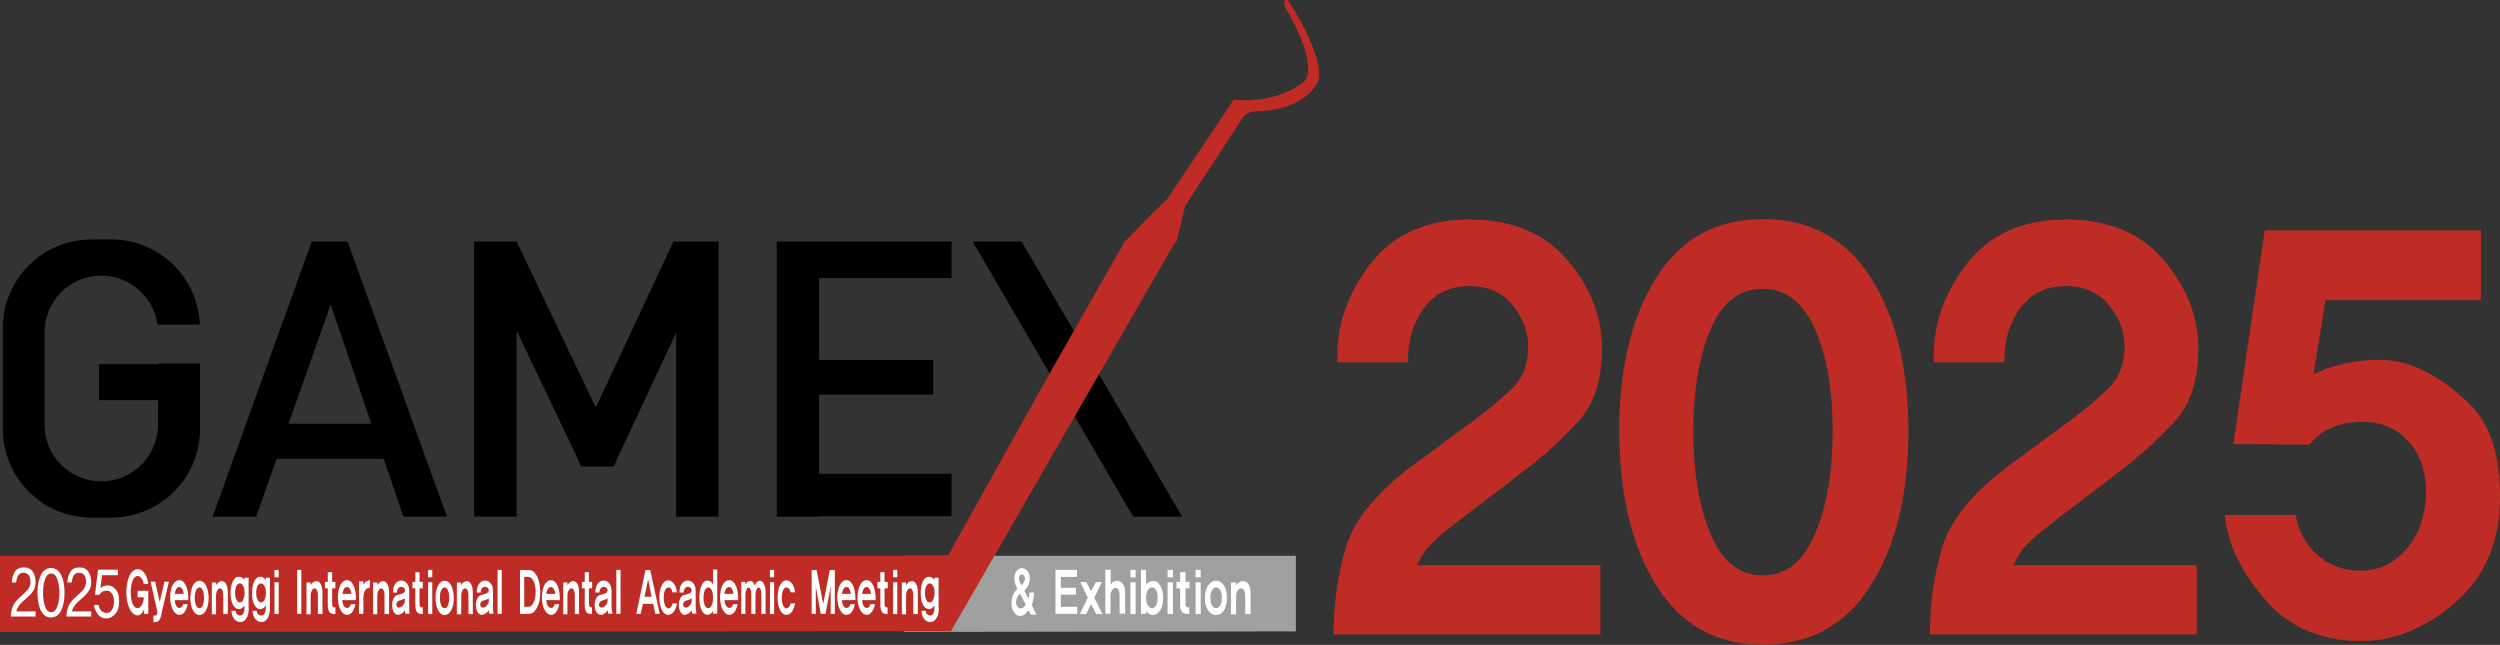 <?xml version="1.0" encoding="utf-8"?>
<!-- Generator: Adobe Illustrator 24.1.1, SVG Export Plug-In . SVG Version: 6.00 Build 0)  -->
<svg version="1.1" id="레이어_1" xmlns="http://www.w3.org/2000/svg" xmlns:xlink="http://www.w3.org/1999/xlink" x="0px"
	 y="0px" viewBox="0 0 1313.4 338.8" style="enable-background:new 0 0 1313.4 338.8;" xml:space="preserve">
<rect x="0" y="0" width="1313.4" height="338.8" fill="#333333" stroke="none"/>
<style type="text/css">
	.st0{fill:#9FA0A0;}
	.st1{fill:#BE2C25;}
	.st2{fill:#FFFFFF;}
</style>
<g>
	<polygon class="st0" points="474.8,292 474.8,332 680.8,331.7 680.8,292 	"/>
	<polygon points="621,271.4 595.3,271.4 511,126.9 536.7,126.9 	"/>
	<path d="M182.6,126.9h-18.9l-0.6,1.8l-51.4,142.7h22.9l10.7-30.3h56.3l10.3,30.3h22.9L184,130.8L182.6,126.9z M195.1,222.6h-43.5
		l22.1-62.6L195.1,222.6z"/>
	<polygon points="377.5,126.9 355.2,126.9 353.8,126.9 313,214.1 271.4,126.9 249.1,126.9 249.1,271.4 271.4,271.4 271.4,173.7 
		302,237.8 305.4,245.1 322.4,245.1 325,239.4 355.2,174.8 355.2,271.4 377.5,271.4 377.5,127.1 377.5,126.9 	"/>
	<polygon points="499.9,146.1 499.9,126.9 430.3,126.9 420.2,126.9 408.1,126.9 408.1,271.4 430.3,271.4 430.3,271.2 499.9,271.2 
		499.9,248.9 430.3,248.9 430.3,207.3 490.3,207.3 490.3,189.1 430.3,189.1 430.3,146.1 	"/>
	<path d="M83,191.3h-31v18.9h31v12.9c0,16.4-13.3,29.8-29.8,29.8s-29.8-13.3-29.8-29.8v-48.5c0-16.4,13.3-29.8,29.8-29.8
		c15,0,27.5,11.2,29.5,25.7H105c-1-24.8-21.4-44.7-46.5-44.7H48c-25.7,0-46.5,20.8-46.5,46.5v53.1c0,25.7,20.8,46.5,46.5,46.5h10.5
		c25.7,0,46.6-20.8,46.6-46.5v-15.2v-18.9V191H83V191.3z"/>
	<path class="st1" d="M499.6,331.6l117.2-203.4l1.4-1.5l4.4-18.4l30.6-46.9c0,0,2.6-2.9,5.9-2.9c0,0,25.2,0.8,33.4-15.8
		c0,0,5-10-15.7-42.5c0,0-3.4-1.7-1.6,3.6c0,0,18.5,30.4,9.8,39.1c0,0-12.8,11.7-36.9,9.5l-35.2,52.6l-6.2,5.8l-16,16.4l-42.1,74
		L498,292H0V332L499.6,331.6z"/>
	<path class="st2" d="M544.5,322.9h-3l-1.2-2.3c-1.4,2-2.8,3-4.3,3c-1.3,0-2.3-0.6-3.2-1.9c-1-1.4-1.4-3-1.4-5c0-2.9,1-5.3,3.1-7.4
		c-1-2-1.6-3.7-1.6-5.2c0-1.7,0.4-3.1,1.2-4.2c0.7-1,1.6-1.4,2.8-1.4c1.1,0,2,0.5,2.8,1.4c0.9,1,1.3,2.4,1.3,4.1
		c0,2.4-1,4.5-2.9,6.3l2.2,4.3c0.3-1.2,0.5-2.2,0.5-3.3h2.5c0,1-0.2,2.1-0.4,3.4c-0.2,1.3-0.5,2.4-0.9,3.1L544.5,322.9z
		 M538.9,317.7l-3-5.8c-1.4,1.3-2.1,2.8-2.1,4.4c0,1,0.2,1.8,0.7,2.4c0.5,0.6,1,0.9,1.7,0.9C537.2,319.7,538,319.1,538.9,317.7
		 M538.5,304c0-0.7-0.2-1.2-0.5-1.6c-0.3-0.4-0.7-0.6-1.1-0.6c-0.4,0-0.8,0.2-1.1,0.5c-0.3,0.4-0.5,0.9-0.5,1.5
		c0,0.9,0.4,2.1,1.3,3.6C537.8,306.3,538.5,305.1,538.5,304"/>
	<polygon class="st2" points="565.9,322.5 554.5,322.5 554.5,299.4 565.8,299.4 565.8,303.1 557.3,303.1 557.3,308.8 565.3,308.8 
		565.3,312.4 557.3,312.4 557.3,318.8 565.9,318.8 	"/>
	<polygon class="st2" points="579.2,322.6 575.9,322.6 573.2,317.4 570.6,322.6 567.3,322.6 571.5,314 567.5,305.8 570.7,305.8 
		573.2,310.6 575.7,305.8 578.9,305.8 574.9,314 	"/>
	<path class="st2" d="M590.9,322.4h-2.7v-9.7c0-1.1-0.2-2-0.5-2.7c-0.4-0.8-0.9-1.2-1.6-1.2c-0.8,0-1.4,0.4-1.9,1.3
		c-0.5,0.9-0.8,1.8-0.8,3v9.3h-2.7v-23.1h2.8v7.8c0.9-1.3,2-2,3.4-2c1.2,0,2.2,0.6,3,1.7c0.8,1.1,1.2,2.5,1.2,4.3V322.4z"/>
	<path class="st2" d="M593.9,303.3v-3.9h2.7v3.9H593.9z M593.9,322.6v-16.7h2.7v16.7H593.9z"/>
	<path class="st2" d="M605.7,323.1c-1.4,0-2.6-0.7-3.6-2.1v1.5h-2.7v-23.1h2.7v7.8c0.9-1.3,2.1-2,3.6-2c1.7,0,3,0.9,4,2.7
		c0.9,1.7,1.4,3.8,1.4,6.2c0,2.5-0.5,4.6-1.4,6.3C608.7,322.1,607.3,323.1,605.7,323.1 M605.2,308.6c-1,0-1.8,0.6-2.3,1.7
		c-0.5,1-0.8,2.3-0.8,3.8c0,1.5,0.3,2.7,0.8,3.7c0.6,1.2,1.3,1.7,2.3,1.7c1,0,1.7-0.6,2.3-1.7c0.5-1,0.7-2.3,0.7-3.7
		c0-1.5-0.2-2.7-0.7-3.8C606.9,309.2,606.1,308.6,605.2,308.6"/>
	<path class="st2" d="M613.4,303.3v-3.9h2.8v3.9H613.4z M613.4,322.6v-16.7h2.8v16.7H613.4z"/>
	<path class="st2" d="M624.8,322.6c-1.6,0-2.7-0.2-3.3-0.7c-1-0.7-1.5-2-1.5-4v-8.8h-1.9v-3.4h1.9v-5.1h2.8v5.1h2.1v3.4h-2.1v8.1
		c0,0.8,0.2,1.4,0.6,1.7c0.3,0.2,0.7,0.2,1.4,0.2V322.6z"/>
	<path class="st2" d="M628.1,303.3v-3.9h2.7v3.9H628.1z M628.1,322.6v-16.7h2.7v16.7H628.1z"/>
	<path class="st2" d="M638.9,323.1c-1.8,0-3.2-0.9-4.3-2.6c-1.1-1.7-1.6-3.8-1.6-6.4c0-2.5,0.5-4.7,1.6-6.4c1.1-1.7,2.5-2.6,4.2-2.6
		c1.8,0,3.2,0.9,4.3,2.6c1,1.7,1.5,3.9,1.5,6.4c0,2.6-0.5,4.7-1.5,6.4C642.1,322.2,640.6,323.1,638.9,323.1 M638.9,308.6
		c-1,0-1.7,0.6-2.3,1.7c-0.5,1-0.7,2.2-0.7,3.7c0,1.5,0.2,2.7,0.7,3.8c0.6,1.2,1.3,1.7,2.3,1.7c1,0,1.7-0.6,2.3-1.7
		c0.5-1,0.7-2.3,0.7-3.8c0-1.4-0.2-2.7-0.7-3.7C640.6,309.2,639.8,308.6,638.9,308.6"/>
	<path class="st2" d="M657,322.6h-2.8v-9.6c0-1.1-0.2-2-0.5-2.7c-0.4-0.8-0.9-1.2-1.6-1.2c-0.8,0-1.4,0.4-1.9,1.2
		c-0.5,0.8-0.8,1.7-0.8,2.8v9.6h-2.7v-16.7h2.7v1.4c1.1-1.4,2.3-2.1,3.7-2.1c1.2,0,2.2,0.5,2.8,1.6c0.7,1.1,1.1,2.5,1.1,4.2V322.6z"
		/>
	<path class="st2" d="M77.9,322.5h-2.2v-2.3c-0.9,2.1-2.1,3.1-3.5,3.1c-0.9,0-1.7-0.4-2.5-1.2c-1.1-1.1-1.9-2.6-2.5-4.7
		c-0.6-1.9-0.8-4-0.8-6.3c0-2.4,0.3-4.5,0.8-6.4c0.6-2.1,1.4-3.6,2.5-4.6c0.8-0.7,1.7-1.1,2.6-1.1c1.4,0,2.6,0.7,3.6,2.1
		c1,1.4,1.7,3.3,2,5.7h-2.4c-0.2-1.3-0.6-2.3-1.2-3c-0.6-0.8-1.2-1.2-2-1.2c-0.6,0-1.2,0.3-1.7,0.9c-1.2,1.4-1.9,4-1.9,7.5
		c0,3.6,0.6,6.2,1.8,7.6c0.5,0.6,1.1,0.9,1.7,0.9c0.9,0,1.6-0.6,2.3-1.7c0.6-1.1,1-2.4,1.1-4h-3.3v-3.4h5.6V322.5z"/>
	<path class="st2" d="M88.7,305.7l-4.1,17.8c-0.3,1.3-0.7,2.2-1.3,2.7c-0.4,0.4-1.1,0.6-1.9,0.6h-0.8v-3.4c0.1,0,0.2,0,0.4,0h0.4
		c0.4,0,0.8-0.1,0.9-0.4c0.2-0.3,0.3-0.8,0.4-1.6l-3.6-15.8h2.4l2.4,10.7l2.5-10.7H88.7z"/>
	<path class="st2" d="M98.9,315.3h-7.1c0.1,1.2,0.3,2.2,0.8,3c0.5,0.7,1.1,1.1,1.7,1.1c0.9,0,1.6-0.7,1.9-2h2.4
		c-0.3,1.7-0.9,3.1-1.6,4.1c-0.8,1-1.6,1.5-2.7,1.5c-1.4,0-2.6-0.9-3.5-2.6c-0.9-1.8-1.4-3.9-1.4-6.5c0-2.6,0.4-4.7,1.3-6.5
		c0.9-1.7,2.1-2.6,3.5-2.6c1.5,0,2.6,1,3.5,2.9c0.8,1.8,1.2,4,1.2,6.7C98.9,314.8,98.9,315,98.9,315.3 M96.5,312
		c-0.1-1.1-0.3-2-0.8-2.6c-0.4-0.7-0.9-1-1.5-1c-0.6,0-1.1,0.3-1.6,1c-0.4,0.7-0.7,1.6-0.8,2.6H96.5z"/>
	<path class="st2" d="M104.8,323.1c-1.4,0-2.6-0.9-3.5-2.6c-0.9-1.7-1.3-3.8-1.3-6.4c0-2.5,0.5-4.7,1.3-6.4c0.9-1.7,2-2.6,3.5-2.6
		c1.4,0,2.6,0.9,3.5,2.6c0.8,1.7,1.3,3.9,1.3,6.4c0,2.6-0.4,4.7-1.3,6.4C107.4,322.2,106.2,323.1,104.8,323.1 M104.8,308.6
		c-0.8,0-1.4,0.6-1.9,1.7c-0.4,1-0.6,2.2-0.6,3.7c0,1.5,0.2,2.7,0.6,3.8c0.4,1.2,1.1,1.7,1.9,1.7c0.8,0,1.4-0.6,1.8-1.7
		c0.4-1,0.6-2.3,0.6-3.8c0-1.4-0.2-2.7-0.6-3.7C106.2,309.2,105.6,308.6,104.8,308.6"/>
	<path class="st2" d="M119.6,322.6h-2.3v-9.6c0-1.1-0.1-2-0.4-2.7c-0.3-0.8-0.8-1.2-1.3-1.2c-0.6,0-1.1,0.4-1.5,1.2
		c-0.4,0.8-0.6,1.7-0.6,2.8v9.6h-2.2v-16.7h2.2v1.4c0.9-1.4,1.9-2.1,3-2.1c1,0,1.8,0.5,2.3,1.6c0.6,1.1,0.9,2.5,0.9,4.2V322.6z"/>
	<path class="st2" d="M130.7,319.5c0,2.3-0.4,4.1-1.3,5.4c-0.8,1.3-1.9,1.9-3.2,1.9c-1.1,0-2.1-0.5-3-1.4c-1-1.1-1.5-2.6-1.6-4.5
		h2.2c0,0.8,0.3,1.5,0.9,1.9c0.5,0.4,0.9,0.6,1.4,0.6c0.7,0,1.2-0.3,1.6-0.9c0.5-0.7,0.7-1.6,0.7-2.8V318c-0.8,1.4-1.8,2-2.9,2
		c-1.3,0-2.4-0.8-3.2-2.5c-0.8-1.6-1.2-3.6-1.2-6c0-2.4,0.4-4.4,1.2-6c0.8-1.7,1.9-2.5,3.2-2.5c1.2,0,2.2,0.6,2.9,1.8v-1.3h2.2
		V319.5z M126,306.5c-0.8,0-1.4,0.5-1.9,1.5c-0.4,0.9-0.6,2.1-0.6,3.5c0,1.4,0.2,2.6,0.7,3.5c0.4,1,1,1.5,1.8,1.5
		c0.8,0,1.4-0.5,1.8-1.5c0.4-0.9,0.7-2.1,0.7-3.5c0-1.4-0.2-2.6-0.7-3.5C127.4,307,126.8,306.5,126,306.5"/>
	<path class="st2" d="M141.8,319.5c0,2.3-0.4,4.1-1.3,5.4c-0.8,1.3-1.9,1.9-3.2,1.9c-1.1,0-2.1-0.5-3-1.4c-1-1.1-1.5-2.6-1.6-4.5
		h2.2c0,0.8,0.3,1.5,0.9,1.9c0.4,0.4,0.9,0.6,1.4,0.6c0.7,0,1.2-0.3,1.7-0.9c0.4-0.7,0.7-1.6,0.7-2.8V318c-0.8,1.4-1.8,2-2.9,2
		c-1.3,0-2.4-0.8-3.2-2.5c-0.8-1.6-1.1-3.6-1.1-6c0-2.4,0.4-4.4,1.1-6c0.8-1.7,1.9-2.5,3.2-2.5c1.2,0,2.2,0.6,2.9,1.8v-1.3h2.2
		V319.5z M137.1,306.5c-0.8,0-1.4,0.5-1.9,1.5c-0.4,0.9-0.6,2.1-0.6,3.5c0,1.4,0.2,2.6,0.7,3.5c0.5,1,1.1,1.5,1.8,1.5
		c0.8,0,1.4-0.5,1.9-1.5c0.4-0.9,0.7-2.1,0.7-3.5c0-1.4-0.2-2.6-0.7-3.5C138.5,307,137.9,306.5,137.1,306.5"/>
	<path class="st2" d="M144.2,303.3v-3.9h2.2v3.9H144.2z M144.2,322.6v-16.7h2.2v16.7H144.2z"/>
	<rect x="156.1" y="299.4" class="st2" width="2.2" height="23.1"/>
	<path class="st2" d="M169.2,322.6h-2.2v-9.6c0-1.1-0.1-2-0.4-2.7c-0.3-0.8-0.8-1.2-1.3-1.2c-0.6,0-1.1,0.4-1.5,1.2
		c-0.4,0.8-0.6,1.7-0.6,2.8v9.6h-2.2v-16.7h2.2v1.4c0.9-1.4,1.9-2.1,3-2.1c1,0,1.7,0.5,2.3,1.6c0.6,1.1,0.9,2.5,0.9,4.2V322.6z"/>
	<path class="st2" d="M176.1,322.6c-1.3,0-2.2-0.2-2.7-0.7c-0.8-0.7-1.2-2-1.2-4v-8.8h-1.5v-3.4h1.5v-5.1h2.3v5.1h1.7v3.4h-1.7v8.1
		c0,0.8,0.2,1.4,0.5,1.7c0.2,0.2,0.6,0.2,1.2,0.2V322.6z"/>
	<path class="st2" d="M186.9,315.3h-7.1c0.1,1.2,0.4,2.2,0.8,3c0.5,0.7,1.1,1.1,1.8,1.1c0.9,0,1.6-0.7,1.9-2h2.4
		c-0.3,1.7-0.9,3.1-1.6,4.1c-0.8,1-1.7,1.5-2.7,1.5c-1.4,0-2.6-0.9-3.5-2.6c-0.9-1.8-1.4-3.9-1.4-6.5c0-2.6,0.4-4.7,1.3-6.5
		c0.9-1.7,2.1-2.6,3.5-2.6c1.5,0,2.6,1,3.5,2.9c0.8,1.8,1.2,4,1.2,6.7C186.9,314.8,186.9,315,186.9,315.3 M184.6,312
		c-0.1-1.1-0.4-2-0.8-2.6c-0.4-0.7-0.9-1-1.5-1c-0.6,0-1.2,0.3-1.6,1c-0.4,0.7-0.7,1.6-0.8,2.6H184.6z"/>
	<path class="st2" d="M194.2,308.8c-1,0-1.8,0.5-2.4,1.4c-0.6,1-0.9,2.4-0.9,4.2v8.1h-2.3v-17.1h2.3v2.1c0.4-1,0.9-1.7,1.5-2
		c0.6-0.3,1.2-0.5,1.9-0.8V308.8z"/>
	<path class="st2" d="M204.2,322.6H202v-9.6c0-1.1-0.1-2-0.4-2.7c-0.3-0.8-0.7-1.2-1.3-1.2c-0.6,0-1.1,0.4-1.5,1.2
		c-0.4,0.8-0.6,1.7-0.6,2.8v9.6h-2.2v-16.7h2.2v1.4c0.9-1.4,1.9-2.1,3-2.1c1,0,1.7,0.5,2.3,1.6c0.6,1.1,0.9,2.5,0.9,4.2V322.6z"/>
	<path class="st2" d="M215.2,322.4H213c-0.2-0.6-0.3-1.2-0.3-1.9c-0.4,0.8-1,1.4-1.6,1.8c-0.7,0.4-1.3,0.7-1.9,0.7
		c-0.9,0-1.6-0.4-2.2-1.3c-0.7-1-1-2.2-1-3.8c0-1.3,0.2-2.4,0.7-3.3c0.4-0.9,1-1.5,1.7-1.9c0.8-0.2,1.7-0.5,2.5-0.7
		c1.3-0.4,1.9-1,1.9-1.8c0-0.7-0.3-1.1-0.8-1.5c-0.4-0.2-0.8-0.4-1.2-0.4c-0.6,0-1.1,0.2-1.5,0.7c-0.5,0.5-0.8,1.3-0.7,2.3h-2.1
		v-0.4c0-1.9,0.5-3.4,1.4-4.5c0.8-0.9,1.8-1.4,2.9-1.4c1.1,0,2,0.4,2.8,1.3c1,1,1.4,2.4,1.4,4.2v9
		C214.9,320.4,215,321.4,215.2,322.4 M212.7,315.6l0-1.3c-0.3,0.3-0.8,0.6-1.6,0.8c-1,0.3-1.6,0.5-1.8,0.6c-0.7,0.5-1.1,1.1-1.1,2
		c0,0.5,0.2,1,0.5,1.2c0.3,0.2,0.6,0.3,0.9,0.3c0.2,0,0.4,0,0.7-0.1c0.5-0.2,1-0.6,1.5-1.2C212.4,317.2,212.7,316.4,212.7,315.6"/>
	<path class="st2" d="M222.1,322.6c-1.3,0-2.2-0.2-2.7-0.7c-0.8-0.7-1.2-2-1.2-4v-8.8h-1.5v-3.4h1.5v-5.1h2.2v5.1h1.7v3.4h-1.7v8.1
		c0,0.8,0.2,1.4,0.5,1.7c0.2,0.2,0.6,0.2,1.2,0.2V322.6z"/>
	<path class="st2" d="M224.9,303.3v-3.9h2.2v3.9H224.9z M224.9,322.6v-16.7h2.2v16.7H224.9z"/>
	<path class="st2" d="M233.6,323.1c-1.4,0-2.6-0.9-3.5-2.6c-0.9-1.7-1.3-3.8-1.3-6.4c0-2.5,0.4-4.7,1.3-6.4c0.9-1.7,2-2.6,3.5-2.6
		c1.4,0,2.6,0.9,3.5,2.6c0.8,1.7,1.3,3.9,1.3,6.4c0,2.6-0.4,4.7-1.3,6.4C236.2,322.2,235,323.1,233.6,323.1 M233.6,308.6
		c-0.8,0-1.4,0.6-1.9,1.7c-0.4,1-0.6,2.2-0.6,3.7c0,1.5,0.2,2.7,0.6,3.8c0.4,1.2,1.1,1.7,1.9,1.7c0.8,0,1.4-0.6,1.8-1.7
		c0.4-1,0.6-2.3,0.6-3.8c0-1.4-0.2-2.7-0.6-3.7C235,309.2,234.4,308.6,233.6,308.6"/>
	<path class="st2" d="M248.3,322.6h-2.2v-9.6c0-1.1-0.1-2-0.4-2.7c-0.3-0.8-0.8-1.2-1.3-1.2c-0.6,0-1.1,0.4-1.5,1.2
		c-0.4,0.8-0.6,1.7-0.6,2.8v9.6H240v-16.7h2.2v1.4c0.9-1.4,1.9-2.1,3-2.1c1,0,1.7,0.5,2.3,1.6c0.6,1.1,0.9,2.5,0.9,4.2V322.6z"/>
	<path class="st2" d="M259.3,322.4h-2.2c-0.2-0.6-0.3-1.2-0.3-1.9c-0.4,0.8-1,1.4-1.7,1.8c-0.7,0.4-1.3,0.7-1.9,0.7
		c-0.9,0-1.6-0.4-2.2-1.3c-0.6-1-1-2.2-1-3.8c0-1.3,0.2-2.4,0.7-3.3c0.4-0.9,1-1.5,1.7-1.9c0.8-0.2,1.7-0.5,2.5-0.7
		c1.3-0.4,1.9-1,1.9-1.8c0-0.7-0.3-1.1-0.8-1.5c-0.4-0.2-0.8-0.4-1.2-0.4c-0.6,0-1.1,0.2-1.5,0.7c-0.5,0.5-0.8,1.3-0.7,2.3h-2.1
		v-0.4c0-1.9,0.5-3.4,1.4-4.5c0.8-0.9,1.8-1.4,2.9-1.4c1.1,0,2,0.4,2.8,1.3c1,1,1.4,2.4,1.4,4.2v9
		C259,320.4,259.1,321.4,259.3,322.4 M256.8,315.6l0-1.3c-0.3,0.3-0.8,0.6-1.6,0.8c-1,0.3-1.6,0.5-1.8,0.6c-0.8,0.5-1.1,1.1-1.1,2
		c0,0.5,0.2,1,0.5,1.2c0.3,0.2,0.6,0.3,0.9,0.3c0.2,0,0.4,0,0.7-0.1c0.5-0.2,1.1-0.6,1.5-1.2C256.5,317.2,256.8,316.4,256.8,315.6"
		/>
	<rect x="261.4" y="299.4" class="st2" width="2.2" height="23.1"/>
	<path class="st2" d="M277.9,322.5h-4.7v-23h4.7c1.8,0,3.2,1.1,4.3,3.4c1,2.1,1.6,4.8,1.6,8.1c0,3.3-0.5,6-1.6,8.1
		C281.1,321.3,279.6,322.5,277.9,322.5 M277.5,303.1h-2.1v15.7h2.1c1.2,0,2.2-0.8,2.9-2.4c0.7-1.5,1-3.3,1-5.5c0-2.2-0.3-4-1-5.5
		C279.7,303.9,278.7,303.1,277.5,303.1"/>
	<path class="st2" d="M294.1,315.3H287c0.1,1.2,0.3,2.2,0.8,3c0.5,0.7,1.1,1.1,1.7,1.1c1,0,1.6-0.7,1.9-2h2.4
		c-0.3,1.7-0.9,3.1-1.6,4.1c-0.8,1-1.6,1.5-2.6,1.5c-1.4,0-2.6-0.9-3.5-2.6c-0.9-1.8-1.4-3.9-1.4-6.5c0-2.6,0.4-4.7,1.3-6.5
		c0.9-1.7,2.1-2.6,3.4-2.6c1.5,0,2.6,1,3.5,2.9c0.8,1.8,1.2,4,1.2,6.7C294.1,314.8,294.1,315,294.1,315.3 M291.7,312
		c-0.1-1.1-0.3-2-0.8-2.6c-0.4-0.7-0.9-1-1.5-1c-0.6,0-1.1,0.3-1.6,1c-0.4,0.7-0.7,1.6-0.8,2.6H291.7z"/>
	<path class="st2" d="M304.2,322.6h-2.2v-9.6c0-1.1-0.1-2-0.4-2.7c-0.3-0.8-0.8-1.2-1.4-1.2c-0.6,0-1.1,0.4-1.5,1.2
		c-0.4,0.8-0.6,1.7-0.6,2.8v9.6h-2.2v-16.7h2.2v1.4c0.9-1.4,1.9-2.1,3-2.1c1,0,1.8,0.5,2.3,1.6c0.6,1.1,0.8,2.5,0.8,4.2V322.6z"/>
	<path class="st2" d="M311.1,322.6c-1.3,0-2.2-0.2-2.7-0.7c-0.8-0.7-1.2-2-1.2-4v-8.8h-1.5v-3.4h1.5v-5.1h2.2v5.1h1.7v3.4h-1.7v8.1
		c0,0.8,0.2,1.4,0.5,1.7c0.2,0.2,0.6,0.2,1.1,0.2V322.6z"/>
	<path class="st2" d="M321.8,322.4h-2.2c-0.2-0.6-0.3-1.2-0.3-1.9c-0.4,0.8-1,1.4-1.7,1.8c-0.6,0.4-1.3,0.7-1.9,0.7
		c-0.9,0-1.6-0.4-2.3-1.3c-0.6-1-1-2.2-1-3.8c0-1.3,0.2-2.4,0.7-3.3c0.4-0.9,1-1.5,1.7-1.9c0.8-0.2,1.7-0.5,2.5-0.7
		c1.3-0.4,1.9-1,1.9-1.8c0-0.7-0.3-1.1-0.8-1.5c-0.4-0.2-0.8-0.4-1.2-0.4c-0.6,0-1.1,0.2-1.5,0.7c-0.5,0.5-0.8,1.3-0.8,2.3h-2.1
		v-0.4c0-1.9,0.5-3.4,1.4-4.5c0.8-0.9,1.8-1.4,2.9-1.4c1.1,0,2,0.4,2.8,1.3c1,1,1.4,2.4,1.4,4.2v9
		C321.5,320.4,321.6,321.4,321.8,322.4 M319.2,315.6l0-1.3c-0.3,0.3-0.8,0.6-1.6,0.8c-1,0.3-1.5,0.5-1.8,0.6c-0.7,0.5-1.1,1.1-1.1,2
		c0,0.5,0.2,1,0.5,1.2c0.3,0.2,0.6,0.3,0.9,0.3c0.2,0,0.5,0,0.7-0.1c0.5-0.2,1-0.6,1.5-1.2C318.9,317.2,319.2,316.4,319.2,315.6"/>
	<rect x="323.8" y="299.4" class="st2" width="2.2" height="23.1"/>
	<path class="st2" d="M346.6,322.5h-2.3l-1.2-5.3h-5.3l-1.2,5.3h-2.3l4.8-23h2.5L346.6,322.5z M342.3,313.5l-1.8-9.2l-1.9,9.2H342.3
		z"/>
	<path class="st2" d="M355.7,316.8c-0.3,1.9-0.8,3.4-1.7,4.5c-0.8,1.1-1.8,1.7-2.9,1.7c-1.4,0-2.6-0.9-3.4-2.6
		c-0.9-1.7-1.3-3.9-1.3-6.5c0-2.6,0.4-4.8,1.3-6.4c0.9-1.8,2-2.6,3.4-2.6c1.1,0,2.1,0.6,2.9,1.7c0.9,1.2,1.4,2.7,1.6,4.6h-2.3
		c-0.2-0.8-0.4-1.4-0.8-1.9c-0.4-0.5-0.8-0.7-1.3-0.7c-0.8,0-1.4,0.6-1.9,1.7c-0.4,1-0.6,2.3-0.6,3.8c0,1.5,0.2,2.7,0.6,3.7
		c0.5,1.1,1.1,1.8,1.9,1.8c0.5,0,0.9-0.3,1.3-0.7c0.4-0.5,0.6-1.1,0.8-1.9H355.7z"/>
	<path class="st2" d="M365.9,322.4h-2.2c-0.2-0.6-0.3-1.2-0.3-1.9c-0.4,0.8-1,1.4-1.7,1.8c-0.7,0.4-1.3,0.7-1.9,0.7
		c-0.9,0-1.6-0.4-2.2-1.3c-0.6-1-1-2.2-1-3.8c0-1.3,0.2-2.4,0.7-3.3c0.4-0.9,1-1.5,1.7-1.9c0.8-0.2,1.6-0.5,2.5-0.7
		c1.3-0.4,1.9-1,1.9-1.8c0-0.7-0.3-1.1-0.8-1.5c-0.4-0.2-0.8-0.4-1.2-0.4c-0.6,0-1.1,0.2-1.5,0.7c-0.5,0.5-0.8,1.3-0.7,2.3H357v-0.4
		c0-1.9,0.5-3.4,1.4-4.5c0.8-0.9,1.8-1.4,2.9-1.4c1.1,0,2,0.4,2.8,1.3c1,1,1.4,2.4,1.4,4.2v9C365.6,320.4,365.7,321.4,365.9,322.4
		 M363.4,315.6v-1.3c-0.3,0.3-0.8,0.6-1.6,0.8c-1,0.3-1.6,0.5-1.8,0.6c-0.8,0.5-1.1,1.1-1.1,2c0,0.5,0.2,1,0.5,1.2
		c0.3,0.2,0.6,0.3,0.9,0.3c0.2,0,0.4,0,0.7-0.1c0.5-0.2,1-0.6,1.5-1.2C363.1,317.2,363.4,316.4,363.4,315.6"/>
	<path class="st2" d="M376.8,322.4h-2.2v-1.5c-0.8,1.4-1.8,2.1-2.9,2.1c-1.3,0-2.4-0.9-3.2-2.7c-0.8-1.7-1.1-3.8-1.1-6.3
		c0-2.5,0.4-4.6,1.1-6.3c0.8-1.8,1.9-2.7,3.2-2.7c1.2,0,2.1,0.7,2.9,2v-7.8h2.2V322.4z M372.1,308.6c-0.8,0-1.4,0.6-1.9,1.7
		c-0.4,1-0.6,2.3-0.6,3.8c0,1.5,0.2,2.7,0.6,3.7c0.5,1.2,1.1,1.7,1.9,1.7c0.8,0,1.4-0.6,1.9-1.7c0.4-1,0.6-2.3,0.6-3.8
		c0-1.5-0.2-2.8-0.6-3.8C373.5,309.2,372.9,308.6,372.1,308.6"/>
	<path class="st2" d="M387.7,315.3h-7.1c0.1,1.2,0.3,2.2,0.9,3c0.5,0.7,1,1.1,1.7,1.1c0.9,0,1.6-0.7,1.9-2h2.4
		c-0.3,1.7-0.9,3.1-1.6,4.1c-0.8,1-1.7,1.5-2.7,1.5c-1.4,0-2.6-0.9-3.5-2.6c-0.9-1.8-1.4-3.9-1.4-6.5c0-2.6,0.4-4.7,1.3-6.5
		c0.9-1.7,2.1-2.6,3.5-2.6c1.5,0,2.6,1,3.5,2.9c0.8,1.8,1.2,4,1.2,6.7C387.7,314.8,387.7,315,387.7,315.3 M385.3,312
		c-0.1-1.1-0.4-2-0.8-2.6c-0.4-0.7-0.9-1-1.5-1c-0.6,0-1.1,0.3-1.6,1c-0.4,0.7-0.7,1.6-0.9,2.6H385.3z"/>
	<path class="st2" d="M402.2,322.5H400v-10.1c0-0.9-0.1-1.8-0.3-2.4c-0.2-0.9-0.6-1.3-1.1-1.3c-0.5,0-1,0.5-1.3,1.4
		c-0.3,0.8-0.4,1.8-0.4,2.8v9.6h-2.2v-10.1c0-0.9-0.1-1.8-0.3-2.4c-0.2-0.8-0.6-1.3-1.1-1.3c-0.5,0-1,0.5-1.3,1.4
		c-0.3,0.8-0.4,1.8-0.4,2.8v9.6h-2.2v-16.8h2.2v1.5c0.7-1.4,1.5-2,2.6-2c1,0,1.8,0.8,2.3,2.4c0.7-1.6,1.6-2.5,2.7-2.5
		c0.9,0,1.7,0.6,2.2,1.8c0.6,1.2,0.8,2.6,0.8,4.2V322.5z"/>
	<path class="st2" d="M404.5,303.3v-3.9h2.2v3.9H404.5z M404.5,322.6v-16.7h2.2v16.7H404.5z"/>
	<path class="st2" d="M417.7,316.8c-0.3,1.9-0.8,3.4-1.6,4.5c-0.8,1.1-1.8,1.7-2.9,1.7c-1.4,0-2.6-0.9-3.4-2.6
		c-0.9-1.7-1.3-3.9-1.3-6.5c0-2.6,0.4-4.8,1.3-6.4c0.9-1.8,2-2.6,3.4-2.6c1.1,0,2.1,0.6,2.9,1.7c0.9,1.2,1.4,2.7,1.6,4.6h-2.4
		c-0.1-0.8-0.4-1.4-0.8-1.9c-0.4-0.5-0.8-0.7-1.3-0.7c-0.8,0-1.4,0.6-1.9,1.7c-0.4,1-0.6,2.3-0.6,3.8c0,1.5,0.2,2.7,0.6,3.7
		c0.4,1.1,1.1,1.8,1.9,1.8c0.5,0,0.9-0.3,1.3-0.7c0.4-0.5,0.7-1.1,0.8-1.9H417.7z"/>
	<polygon class="st2" points="438.6,322.5 436.4,322.5 436.4,308.2 433.7,322.5 431.2,322.5 428.6,308.3 428.6,322.5 426.4,322.5 
		426.4,299.5 429,299.5 432.5,317.3 435.9,299.5 438.6,299.5 	"/>
	<path class="st2" d="M449.4,315.3h-7.1c0.1,1.2,0.3,2.2,0.8,3c0.5,0.7,1.1,1.1,1.7,1.1c0.9,0,1.6-0.7,1.9-2h2.4
		c-0.3,1.7-0.9,3.1-1.6,4.1c-0.8,1-1.7,1.5-2.7,1.5c-1.4,0-2.6-0.9-3.5-2.6c-0.9-1.8-1.4-3.9-1.4-6.5c0-2.6,0.4-4.7,1.3-6.5
		c0.9-1.7,2.1-2.6,3.5-2.6c1.5,0,2.6,1,3.5,2.9c0.8,1.8,1.2,4,1.2,6.7C449.4,314.8,449.4,315,449.4,315.3 M447,312
		c-0.1-1.1-0.4-2-0.8-2.6c-0.4-0.7-0.9-1-1.5-1c-0.6,0-1.1,0.3-1.6,1c-0.4,0.7-0.7,1.6-0.8,2.6H447z"/>
	<path class="st2" d="M460,315.3h-7.1c0.1,1.2,0.3,2.2,0.8,3c0.5,0.7,1.1,1.1,1.7,1.1c1,0,1.6-0.7,1.9-2h2.4
		c-0.3,1.7-0.9,3.1-1.7,4.1c-0.8,1-1.6,1.5-2.6,1.5c-1.4,0-2.6-0.9-3.5-2.6c-0.9-1.8-1.4-3.9-1.4-6.5c0-2.6,0.5-4.7,1.3-6.5
		c0.9-1.7,2.1-2.6,3.5-2.6c1.5,0,2.6,1,3.5,2.9c0.8,1.8,1.2,4,1.2,6.7C460,314.8,460,315,460,315.3 M457.6,312
		c-0.1-1.1-0.3-2-0.8-2.6c-0.4-0.7-0.9-1-1.5-1c-0.6,0-1.1,0.3-1.6,1c-0.4,0.7-0.7,1.6-0.8,2.6H457.6z"/>
	<path class="st2" d="M466.4,322.6c-1.3,0-2.2-0.2-2.7-0.7c-0.8-0.7-1.2-2-1.2-4v-8.8H461v-3.4h1.5v-5.1h2.2v5.1h1.7v3.4h-1.7v8.1
		c0,0.8,0.2,1.4,0.5,1.7c0.2,0.2,0.6,0.2,1.1,0.2V322.6z"/>
	<path class="st2" d="M469.2,303.3v-3.9h2.2v3.9H469.2z M469.2,322.6v-16.7h2.2v16.7H469.2z"/>
	<path class="st2" d="M482,322.6h-2.2v-9.6c0-1.1-0.1-2-0.4-2.7c-0.3-0.8-0.8-1.2-1.3-1.2c-0.6,0-1.1,0.4-1.5,1.2
		c-0.4,0.8-0.6,1.7-0.6,2.8v9.6h-2.2v-16.7h2.2v1.4c0.9-1.4,1.9-2.1,3-2.1c1,0,1.8,0.5,2.3,1.6c0.6,1.1,0.9,2.5,0.9,4.2V322.6z"/>
	<path class="st2" d="M493.2,319.5c0,2.3-0.4,4.1-1.3,5.4c-0.8,1.3-1.9,1.9-3.2,1.9c-1.1,0-2.1-0.5-3-1.4c-1-1.1-1.5-2.6-1.6-4.5
		h2.2c0,0.8,0.3,1.5,0.9,1.9c0.4,0.4,0.9,0.6,1.4,0.6c0.7,0,1.2-0.3,1.6-0.9c0.5-0.7,0.7-1.6,0.7-2.8V318c-0.8,1.4-1.8,2-2.9,2
		c-1.3,0-2.4-0.8-3.2-2.5c-0.8-1.6-1.1-3.6-1.1-6c0-2.4,0.4-4.4,1.1-6c0.8-1.7,1.9-2.5,3.2-2.5c1.2,0,2.2,0.6,2.9,1.8v-1.3h2.2
		V319.5z M488.5,306.5c-0.8,0-1.4,0.5-1.9,1.5c-0.4,0.9-0.7,2.1-0.7,3.5c0,1.4,0.2,2.6,0.7,3.5c0.4,1,1,1.5,1.8,1.5
		c0.8,0,1.4-0.5,1.9-1.5c0.4-0.9,0.7-2.1,0.7-3.5c0-1.4-0.2-2.6-0.7-3.5C489.8,307,489.2,306.5,488.5,306.5"/>
	<g>
		<path class="st2" d="M17.2,300.3c1,1.5,1.5,3.3,1.5,5.3c0,2-0.4,3.6-1.3,4.9c-0.9,1.3-1.8,2.3-2.6,3l-3.2,2.8
			c-0.5,0.5-1.1,1.1-1.7,2c-0.6,0.9-1.1,1.8-1.3,2.9h10.1v2.7h-13c0-1.7,0.3-3.3,0.9-5c0.6-1.7,1.8-3.3,3.7-5l3.2-3
			c0.7-0.7,1.4-1.4,1.8-2.3c0.5-0.9,0.7-1.8,0.7-2.9c0-1.5-0.3-2.7-0.9-3.5c-0.6-0.8-1.5-1.3-2.7-1.3c-1.4,0-2.4,0.5-3,1.6
			c-0.5,1.1-0.8,2.2-0.9,3.5H6.2c0-2,0.6-3.8,1.5-5.5c1-1.6,2.6-2.4,4.7-2.4C14.6,298.1,16.2,298.8,17.2,300.3z"/>
		<path class="st2" d="M32.1,302c1.2,2.4,1.8,5.5,1.8,9.4c0,3.9-0.6,7-1.8,9.4c-1.2,2.4-3,3.6-5.3,3.6s-4.1-1.2-5.3-3.6
			c-1.2-2.4-1.8-5.6-1.8-9.4c0-3.9,0.6-7,1.8-9.4c1.2-2.4,3-3.6,5.3-3.6S30.9,299.6,32.1,302z M30.1,318.7c0.7-2,1.1-4.4,1.1-7.3
			c0-2.9-0.4-5.3-1.1-7.2c-0.7-1.9-1.8-2.9-3.2-2.9c-1.4,0-2.5,1-3.2,2.9c-0.7,1.9-1.1,4.3-1.1,7.2c0,2.9,0.4,5.3,1.1,7.3
			c0.7,2,1.8,2.9,3.2,2.9C28.3,321.6,29.4,320.6,30.1,318.7z"/>
		<path class="st2" d="M46.4,300.3c1,1.5,1.5,3.3,1.5,5.3c0,2-0.4,3.6-1.3,4.9c-0.9,1.3-1.8,2.3-2.6,3l-3.2,2.8
			c-0.5,0.5-1.1,1.1-1.7,2c-0.6,0.9-1.1,1.8-1.3,2.9h10.1v2.7h-13c0-1.7,0.3-3.3,0.9-5c0.6-1.7,1.8-3.3,3.7-5l3.2-3
			c0.7-0.7,1.4-1.4,1.8-2.3c0.5-0.9,0.7-1.8,0.7-2.9c0-1.5-0.3-2.7-0.9-3.5c-0.6-0.8-1.5-1.3-2.7-1.3c-1.4,0-2.4,0.5-3,1.6
			c-0.5,1.1-0.8,2.2-0.9,3.5h-2.3c0-2,0.6-3.8,1.5-5.5c1-1.6,2.6-2.4,4.7-2.4C43.8,298.1,45.4,298.8,46.4,300.3z"/>
		<path class="st2" d="M60.6,309.5c1.4,1.3,2,3.5,2,6.6c0,2.8-0.7,4.9-2.1,6.5c-1.4,1.5-2.9,2.3-4.5,2.3c-2,0-3.5-0.7-4.6-2.2
			c-1.1-1.5-1.8-3.1-2-4.9h2.4c0.1,1.1,0.5,2,1.3,2.9c0.7,0.9,1.7,1.3,2.9,1.3c1.2,0,2.1-0.5,2.8-1.6c0.7-1.1,1.1-2.5,1.1-4.2
			c0-1.7-0.3-3.1-1-4.2c-0.7-1.2-1.6-1.7-2.9-1.7c-0.9,0-1.7,0.2-2.3,0.6c-0.6,0.4-1.1,0.9-1.5,1.6l-2.3,0l1.6-13.2h10.4v2.9h-8.3
			l-0.8,6.7c0.7-0.5,1.3-0.9,2.1-1.1c0.7-0.2,1.4-0.3,2.1-0.2C58.1,307.5,59.3,308.2,60.6,309.5z"/>
	</g>
	<g>
		<path class="st1" d="M823.5,136.7c12.1,14.2,18.1,29.7,18.1,46.6c0,16.7-4.3,29.6-13,38.8c-8.7,9.2-17.3,17.1-25.9,23.7l-39,29.8
			c-5.1,4-9.1,7.4-11.9,10.2c-2.8,2.8-5.3,6.5-7.3,11.1h96.3v36.4H700.6c0-15.7,2.1-30.9,6.4-45.5c4.3-14.6,16.1-29.1,35.5-43.5
			l34.8-25.6c5.7-4.4,11.2-9.1,16.7-14.2c5.5-5.1,8.4-12,8.8-20.7c0.4-8.3-2.2-16-7.7-23c-5.5-7-13.2-10.5-23-10.5
			c-10.6,0-18.7,4-24.3,11.9c-5.6,8-8.3,17.3-8.1,28.1h-37c-0.9-18,4.7-35,16.7-51c12.1-16,29.7-24,52.9-24
			C794.4,115.4,811.4,122.5,823.5,136.7z"/>
		<path class="st1" d="M983,146.1c13.1,20.7,19.6,47.4,19.6,80.1c0,33.2-6.5,60.2-19.6,81.1c-13.1,20.9-32,31.4-56.9,31.4
			c-24.5,0-43.2-10.5-56.1-31.4c-12.9-20.9-19.3-48-19.3-81.1c0-32.8,6.4-59.5,19.3-80.1c12.9-20.6,31.6-31,56.1-31
			C951,115.1,969.9,125.4,983,146.1z M953.5,280.6c6.2-14.5,9.3-32.6,9.3-54.4c0-21.4-3.1-39.2-9.3-53.3
			c-6.2-14.1-15.4-21.2-27.4-21.2c-12.3,0-21.4,7.1-27.4,21.2c-6,14.1-9.1,31.9-9.1,53.3c0,21.8,3,39.9,9.1,54.4
			c6,14.5,15.2,21.7,27.4,21.7C938.2,302.4,947.3,295.1,953.5,280.6z"/>
		<path class="st1" d="M1136.8,136.7c12.1,14.2,18.1,29.7,18.1,46.6c0,16.7-4.3,29.6-13,38.8c-8.7,9.2-17.3,17.1-25.9,23.7l-39,29.8
			c-5.1,4-9.1,7.4-11.9,10.2c-2.8,2.8-5.3,6.5-7.3,11.1h96.3v36.4h-140.2c0-15.7,2.1-30.9,6.4-45.5c4.3-14.6,16.1-29.1,35.5-43.5
			l34.8-25.6c5.7-4.4,11.2-9.1,16.7-14.2c5.5-5.1,8.4-12,8.8-20.7c0.4-8.3-2.2-16-7.7-23c-5.5-7-13.2-10.5-23-10.5
			c-10.6,0-18.7,4-24.3,11.9c-5.6,8-8.3,17.3-8.1,28.1h-37c-0.9-18,4.7-35,16.7-51c12.1-16,29.7-24,52.9-24
			C1107.7,115.4,1124.7,122.5,1136.8,136.7z"/>
		<path class="st1" d="M1297.8,212.6c10.4,10.2,15.6,26.3,15.6,48.3c0,23.5-7.8,42-23.5,55.6s-32.1,20.3-49.5,20.3
			c-21,0-37.9-7.3-50.5-21.9c-12.6-14.6-19.7-29.4-21.1-44.3h37.3c1.3,8.1,5,15.1,11.1,20.7c6.1,5.7,13.9,8.5,23.2,8.5
			c9.1,0,16.9-3.6,23.3-10.7c6.4-7.1,10-16.2,10.7-27.4c0.7-11.9-2.1-21.6-8.4-29c-6.3-7.4-14.6-11.1-24.8-11.1c-5.9,0-11.2,1-16,3
			c-4.8,2-8.8,5-11.9,9l-40-0.3l16.5-112.3h113.6v36.7h-81.7l-6.3,38.9c6.8-3.4,15-5.7,24.8-7c9.8-1.2,18.4-0.5,25.9,2.1
			C1276.7,195.4,1287.3,202.4,1297.8,212.6z"/>
	</g>
</g>
</svg>
